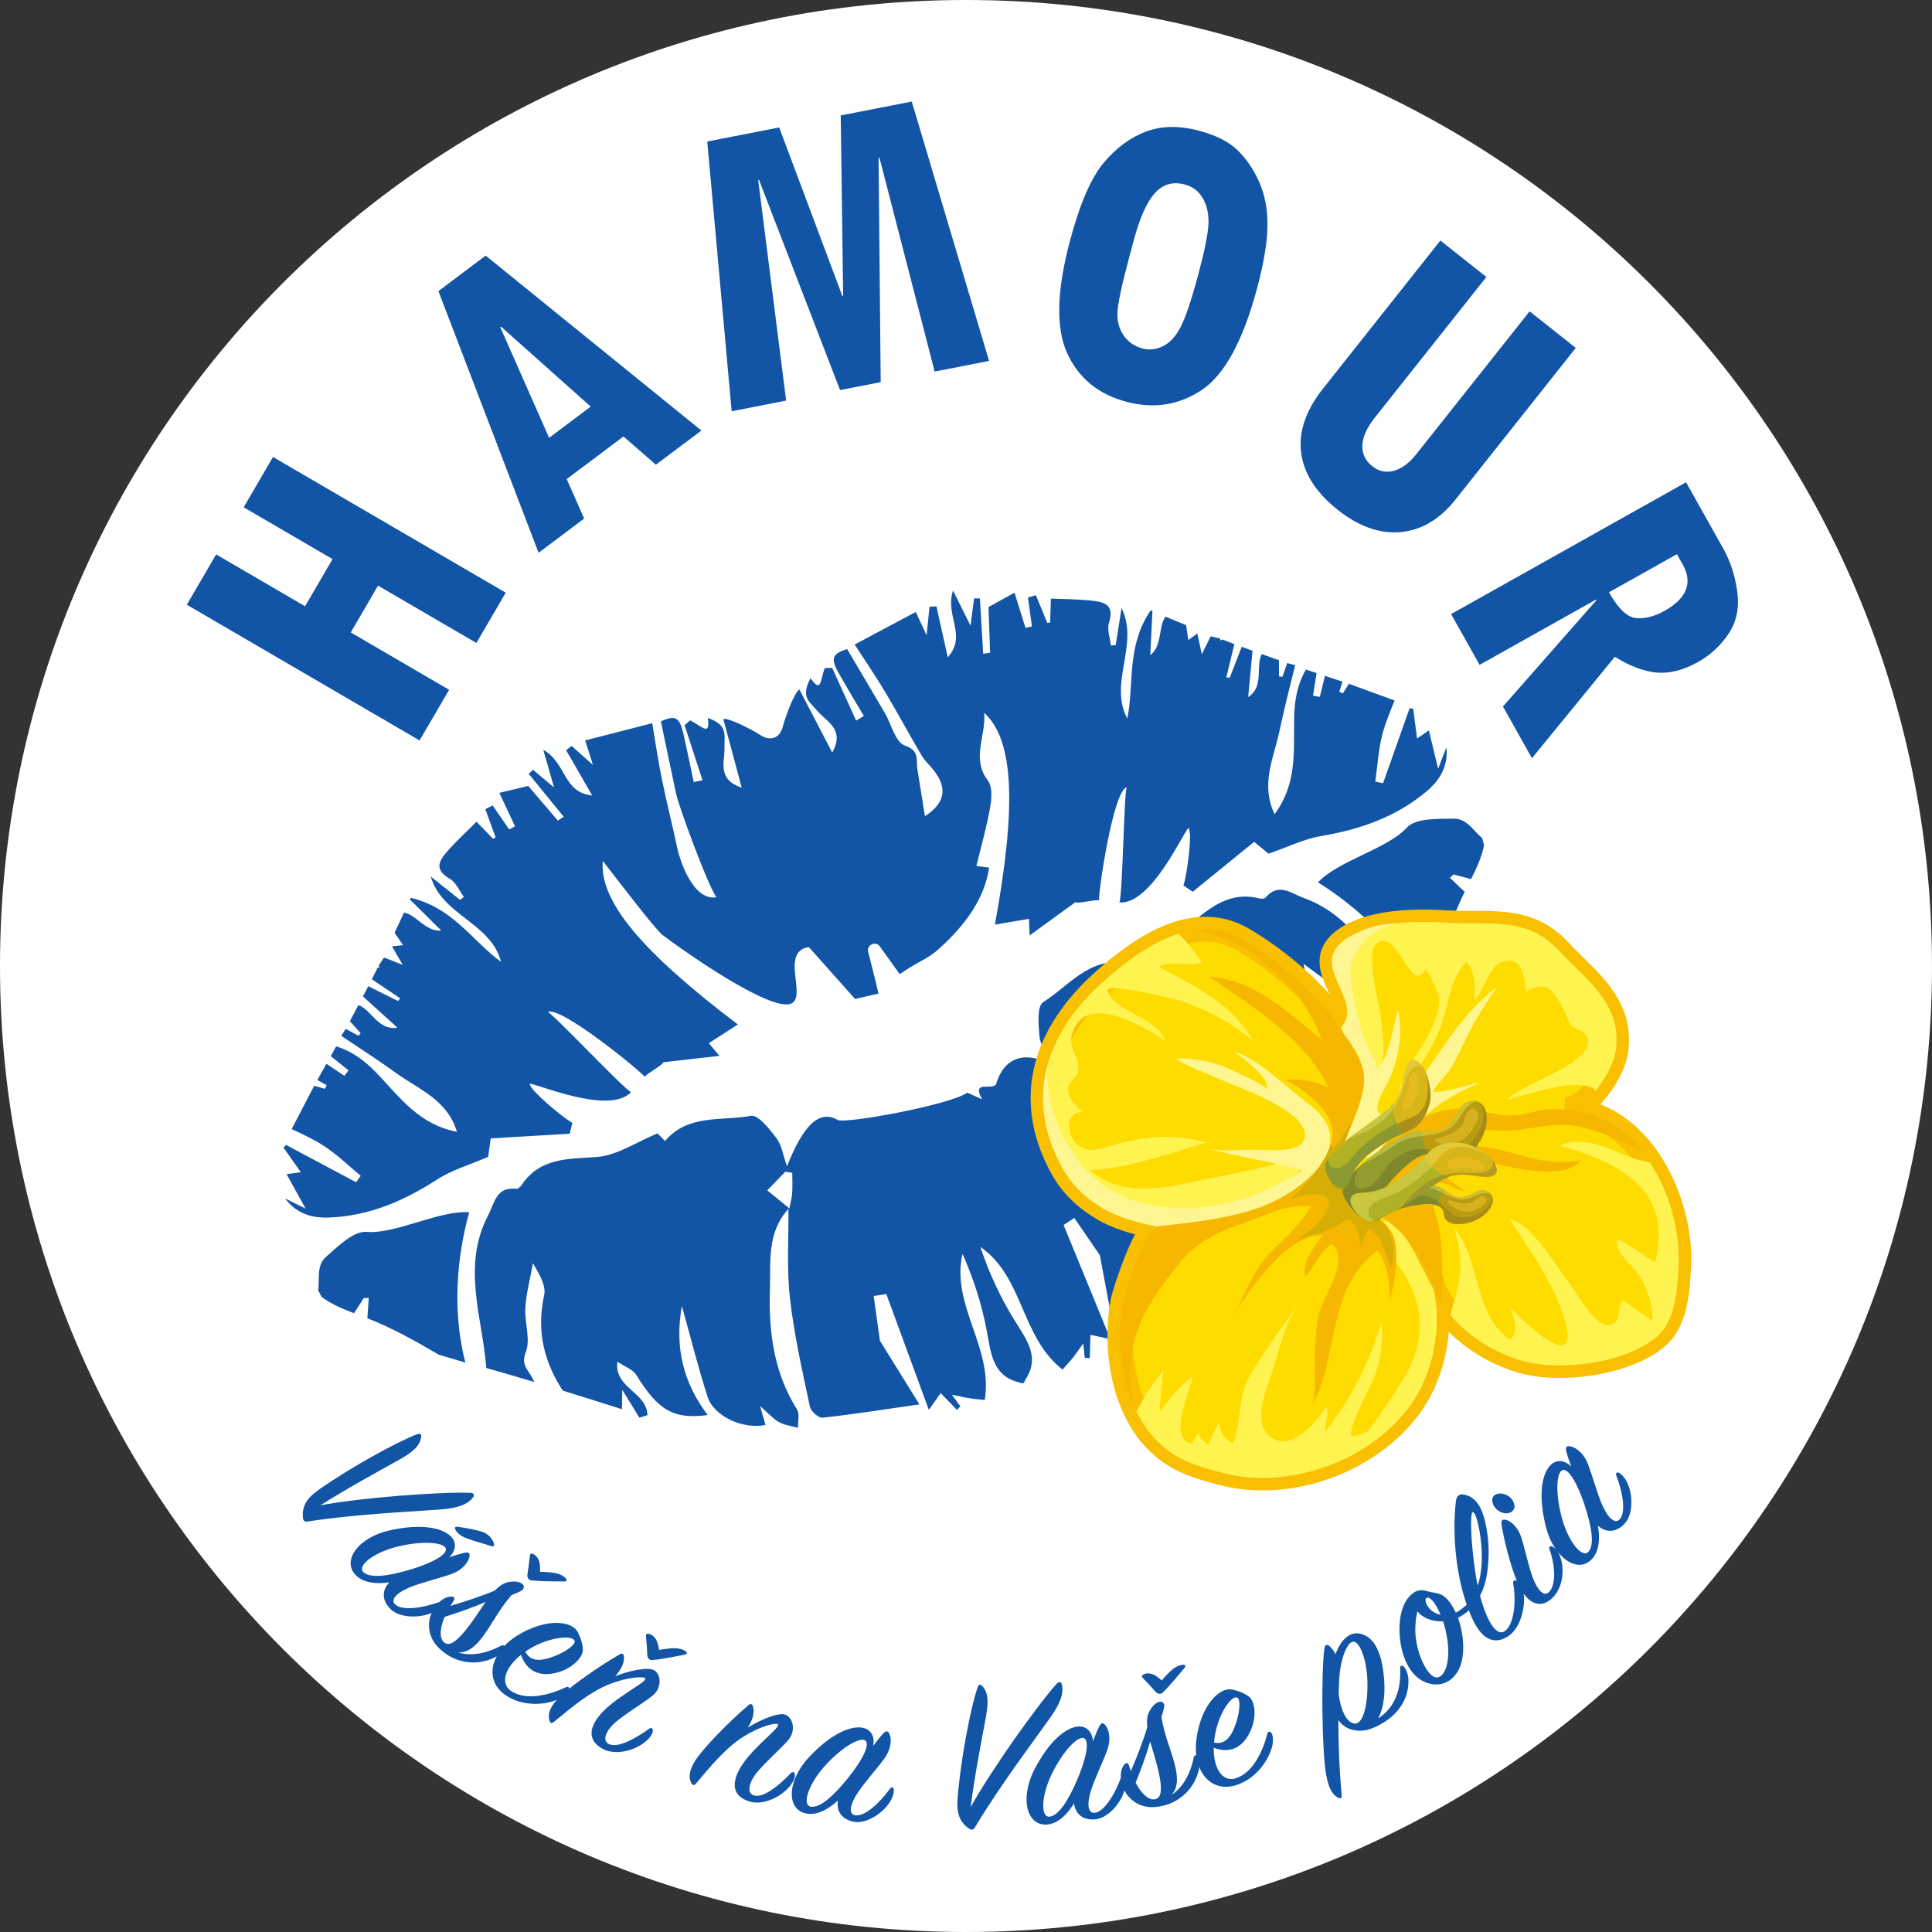 <?xml version="1.0" encoding="utf-8"?>
<!-- Generator: Adobe Illustrator 16.0.0, SVG Export Plug-In . SVG Version: 6.00 Build 0)  -->
<!DOCTYPE svg PUBLIC "-//W3C//DTD SVG 1.1//EN" "http://www.w3.org/Graphics/SVG/1.1/DTD/svg11.dtd">
<svg version="1.1" id="Vrstva_1" xmlns="http://www.w3.org/2000/svg" xmlns:xlink="http://www.w3.org/1999/xlink" x="0px" y="0px"
	 width="76.536px" height="76.535px" viewBox="0 0 76.536 76.535" enable-background="new 0 0 76.536 76.535" xml:space="preserve">
<rect x="0" y="0" width="76.536" height="76.535" fill="#333333" stroke="none"/>
<g>
	<g>
		<defs>
			<rect id="SVGID_1_" x="0" width="76.535" height="76.535"/>
		</defs>
		<clipPath id="SVGID_2_">
			<use xlink:href="#SVGID_1_"  overflow="visible"/>
		</clipPath>
		<path clip-path="url(#SVGID_2_)" fill="#FFFFFF" d="M76.536,38.268c0,21.135-17.133,38.268-38.268,38.268
			C17.134,76.535,0,59.402,0,38.268S17.134,0,38.268,0C59.403,0,76.536,17.133,76.536,38.268"/>
		<path clip-path="url(#SVGID_2_)" fill="#1255A7" d="M18.587,48.023c-0.521,1.886-0.657,4.018-0.151,5.955
			c-0.046-0.013-1.006-0.299-1.052-0.311c-0.917-0.538-1.834-1.054-2.832-1.445c0.019-0.269,0.041-0.537,0.056-0.805
			c-0.066,0.002-0.132,0.004-0.197,0.007c-0.125,0.194-0.252,0.392-0.385,0.599c-0.439-0.168-0.914-0.364-1.287-0.646
			c-0.045-0.09-0.09-0.18-0.138-0.269c0.076-0.369-0.09-0.961,0.312-1.316c0.518-0.458,1.107-1.036,1.617-0.992
			C15.665,48.9,17.383,47.941,18.587,48.023 M57.593,32.43c-0.69,0.012-1.517-0.019-1.864,0.359c-0.77,0.84-2.684,1.291-3.518,2.164
			c1.658,1.04,3.197,2.521,4.132,4.292c0.026-0.04,0.541-0.899,0.567-0.938c0.313-1.017,0.642-2.017,1.113-2.979
			c-0.195-0.185-0.393-0.368-0.584-0.556c0.049-0.043,0.1-0.086,0.149-0.129c0.224,0.06,0.45,0.121,0.687,0.183
			c0.213-0.42,0.43-0.886,0.516-1.345c-0.027-0.097-0.055-0.193-0.079-0.291C58.405,32.969,58.129,32.42,57.593,32.43
			 M13.052,48.232c1.58-0.065,2.959-0.662,4.274-1.512c0.57-0.369,1.256-0.565,2.011-0.892c0.021-0.147,0.065-0.459,0.104-0.731
			c1.041-0.061,2.084-0.123,3.127-0.184c0.055-0.227,0.051-0.206,0.106-0.432c-0.381-0.205-1.69-1.301-1.688-1.547
			c0.26-0.02,3.15,1.256,4.014,0.33c-0.283-0.121-3.051-3.066-3.295-3.17c0.474-0.269,3.625,2.293,3.836,2.565
			c0.08-0.134,0.718-0.466,0.738-0.578c0.748-0.085,1.498-0.171,2.226-0.254c-0.108-0.127-0.251-0.297-0.425-0.501
			c0.426-0.273,0.783-0.505,1.15-0.742c-3.81-2.888-5.49-4.884-5.35-6.477c0.581,0.748,2.082,2.714,2.365,2.931
			c0.629,0.483,3.763,2.715,4.879,2.753c1.072,0.036-0.338-2.088,0.918-2.273l1.834,2.059c0.021-0.016,0.896-0.202,0.92-0.217
			c0.015-0.002-0.204-0.867-0.403-1.658c-0.067-0.27,0.298-0.438,0.46-0.212l0.789,1.1c1.051-0.712,1.073-0.517,1.84-1.268
			c0.797-0.781,1.514-1.726,1.703-2.952c-0.267-0.034-0.482-0.061-0.506-0.064c0.184-0.76,0.405-1.527,0.543-2.308
			c0.063-0.353,0.1-0.831-0.088-1.078c-0.666-0.874-0.068-1.737-0.145-2.681c1.179,1.078,1.287,3.686,0.424,8.39
			c0.432-0.073,0.852-0.146,1.35-0.229c0.012,0.268,0.02,0.49,0.025,0.656c0.595-0.431,1.205-0.873,1.814-1.315
			c0.092,0.069,0.785-0.117,0.936-0.072c-0.029-0.342,0.565-4.36,1.096-4.481c-0.107,0.24-0.162,4.281-0.29,4.562
			c1.263,0.103,2.534-2.79,2.737-2.952c0.17,0.18-0.059,1.872-0.2,2.281c0.192,0.129,0.177,0.117,0.37,0.247
			c0.811-0.659,1.621-1.318,2.431-1.976c0.212,0.174,0.457,0.375,0.571,0.469c0.775-0.269,1.415-0.588,2.086-0.7
			c1.544-0.261,2.964-0.752,4.174-1.769c0.541-0.455,0.861-1.011,0.786-1.746c-0.085,0.221-0.17,0.441-0.328,0.849
			c-0.147-0.614-0.257-1.063-0.366-1.519c-0.113,0.077-0.246,0.17-0.468,0.322c-0.056-0.436-0.104-0.811-0.153-1.183
			c-0.078-0.007-0.065-0.007-0.144-0.013c-0.349,0.989-0.699,1.979-1.05,2.967c-0.104-0.021-0.207-0.041-0.309-0.063
			c0.09-0.631,0.125-1.275,0.286-1.89c0.117-0.442,0.296-0.872,0.481-1.324c-0.604-0.221-1.207-0.442-1.811-0.662
			c-0.08,0.125-0.158,0.249-0.236,0.374l-0.146-0.054c0.042-0.134,0.084-0.267,0.128-0.405c-0.232-0.076-0.464-0.152-0.695-0.23
			c-0.07,0.289-0.137,0.561-0.203,0.832c-0.172-0.03-0.096-0.018-0.269-0.047c0.046-0.291,0.091-0.584,0.14-0.894
			c-0.141-0.047-0.28-0.092-0.42-0.14c-0.351,0.597-0.453,1.24-0.469,1.891c-0.029,1.287,0.145,2.593-0.773,3.836
			c-0.573-1.178-0.031-2.234,0.191-3.288c0.186-0.874,0.406-1.741,0.622-2.61c-0.2-0.054-0.114-0.03-0.315-0.086l-0.19,0.545
			c-0.077-0.011-0.058-0.008-0.134-0.019c-0.001-0.21-0.002-0.419-0.002-0.639c-0.229-0.079-0.455-0.16-0.682-0.242
			c-0.258,0.485,0.109,1.282-0.537,1.702c0.063-0.664,0.117-1.258,0.172-1.835c-0.143-0.052-0.285-0.104-0.428-0.155l-0.478,1.23
			c-0.044-0.008-0.088-0.015-0.132-0.022c0.098-0.407,0.197-0.815,0.318-1.315c-0.16-0.061-0.32-0.123-0.48-0.186
			c-0.026,0.018-0.053,0.035-0.081,0.054l0.007-0.083c-0.215-0.055-0.166-0.042-0.382-0.097c-0.095,0.194-0.208,0.421-0.353,0.712
			c-0.086-0.396-0.131-0.604-0.179-0.824c-0.161,0.118-0.263,0.192-0.356,0.262c-0.029-0.201-0.059-0.399-0.086-0.59
			c-0.271-0.11-0.543-0.221-0.813-0.336c-0.302,0.379-0.112,1.141-0.608,1.524c0.03-0.624,0.055-1.119,0.086-1.75
			c-0.037-0.013-0.035-0.011-0.071-0.022c-0.972,1.43-0.644,2.9-0.925,4.283c-0.754-1.415,0.485-2.922-0.228-4.379
			c-0.077,0.49-0.153,0.98-0.231,1.469c-0.063,0.006-0.127,0.014-0.192,0.02c-0.031-0.303-0.16-0.635-0.074-0.904
			c0.247-0.765-0.253-0.834-0.772-0.885c-0.491-0.049-0.988-0.049-1.53-0.071c-0.009,0.287-0.019,0.615-0.029,0.944
			c-0.062,0.012-0.05,0.01-0.112,0.021c-0.151-0.365-0.303-0.731-0.453-1.098c-0.187,0.051-0.129,0.035-0.314,0.086
			c0.053,0.383,0.105,0.766,0.158,1.148c-0.158,0.035-0.098,0.022-0.256,0.059c-0.139-0.448-0.278-0.896-0.434-1.395
			c-0.32,0.177-0.656,0.362-1.031,0.569c0.021,0.576,0.043,1.192,0.063,1.809c-0.091,0.013-0.185,0.026-0.274,0.041
			c-0.043-0.731-0.086-1.461-0.129-2.19c-0.142-0.003-0.091-0.002-0.232-0.004c-0.041,0.312-0.081,0.622-0.141,1.081
			c-0.242-0.487-0.418-0.84-0.693-1.392c-0.329,1.016,0.57,1.775-0.208,2.646c-0.169-0.757-0.31-1.391-0.449-2.021
			c-0.157,0.012-0.116,0.008-0.274,0.021c-0.029,0.293-0.06,0.584-0.115,1.127c-0.207-0.446-0.319-0.687-0.43-0.923
			c-0.744,0.396-1.507,0.803-2.42,1.29c0.396,0.614,0.825,1.239,1.213,1.888c0.494,0.826,0.948,1.676,1.437,2.504
			c0.128,0.217,0.328,0.393,0.485,0.594c0.537,0.689,0.469,1.283-0.351,1.815c-0.108-0.671-0.204-1.272-0.301-1.874
			c-0.058-0.355,0.108-0.717-0.495-0.926c-0.377-0.131-0.531-0.844-0.793-1.291c-0.494-0.844-0.994-1.684-1.496-2.533
			c-0.604,0.201-0.666,0.374-0.302,1.012c0.315,0.551,0.644,1.094,0.966,1.641c-0.102,0.062-0.203,0.121-0.305,0.183l-0.95-2.089
			c-0.14,0.005-0.151,0.005-0.292,0.01c-0.186,0.475-0.133,1.03-0.564,0.396c-0.399,0.756-0.058,0.919,0.291,1.32
			c0.375,0.43,1.072,0.713,0.568,1.629c-0.454-0.875-0.875-1.684-1.296-2.492c-0.158,0.021-0.562,1.046-0.679,1.527
			c-0.131,0.379-0.428,0.504-0.805,0.313c-0.412-0.277-1.402-0.761-1.533-0.669c0.236,0.881,0.472,1.762,0.727,2.713
			c-0.99-0.335-0.666-1.016-0.682-1.585c-0.012-0.531,0.146-0.89-0.66-1.177c0.109,0.76-0.242,0.32-0.699,0.095
			c-0.107,0.092-0.116,0.099-0.223,0.19l0.711,2.182c-0.116,0.023-0.232,0.048-0.348,0.072c-0.133-0.621-0.257-1.244-0.396-1.863
			c-0.162-0.717-0.325-0.801-0.905-0.542c0.203,0.966,0.401,1.923,0.606,2.878c0.108,0.507,1.216,3.523,1.59,4.091
			c-0.965,0.16-1.475-1.622-1.528-1.868c-0.198-0.941-0.437-1.874-0.63-2.816c-0.152-0.741-0.258-1.491-0.38-2.211
			c-1.002,0.256-1.841,0.472-2.657,0.681c0.079,0.249,0.159,0.503,0.307,0.971c-0.406-0.362-0.625-0.558-0.846-0.754
			c-0.124,0.099-0.091,0.072-0.216,0.171c0.323,0.561,0.647,1.121,1.034,1.794c-1.163-0.118-1.012-1.284-1.94-1.812
			c0.171,0.594,0.278,0.972,0.429,1.496c-0.354-0.299-0.595-0.502-0.834-0.704c-0.104,0.099-0.066,0.063-0.17,0.161
			c0.461,0.566,0.924,1.134,1.385,1.701c-0.077,0.052-0.154,0.104-0.231,0.155c-0.399-0.468-0.8-0.937-1.174-1.376
			c-0.414,0.1-0.789,0.191-1.144,0.276c0.222,0.474,0.422,0.897,0.621,1.321c-0.141,0.08-0.088,0.05-0.229,0.129
			c-0.219-0.316-0.438-0.635-0.658-0.952c-0.172,0.088-0.117,0.06-0.29,0.147c0.136,0.372,0.272,0.743,0.407,1.115
			c-0.055,0.034-0.044,0.028-0.098,0.061c-0.229-0.234-0.457-0.471-0.658-0.678c-0.385,0.385-0.752,0.721-1.081,1.088
			c-0.351,0.387-0.673,0.775,0.026,1.174c0.246,0.14,0.373,0.473,0.556,0.717c-0.052,0.039-0.103,0.076-0.155,0.115
			c-0.387-0.309-0.773-0.617-1.161-0.926c0.456,1.555,2.388,1.83,2.787,3.383c-1.14-0.83-1.892-2.137-3.573-2.537
			c-0.02,0.035-0.018,0.033-0.037,0.066c0.448,0.444,0.801,0.792,1.244,1.233c-0.623,0.051-1-0.64-1.477-0.714
			c-0.122,0.267-0.248,0.531-0.374,0.797c0.108,0.158,0.221,0.324,0.335,0.492c-0.116,0.013-0.241,0.026-0.439,0.049
			c0.113,0.195,0.221,0.378,0.424,0.729c-0.303-0.117-0.539-0.21-0.741-0.287c-0.121,0.186-0.095,0.144-0.216,0.329l0.062,0.056
			c-0.034,0.006-0.065,0.011-0.097,0.016c-0.076,0.152-0.151,0.309-0.229,0.46c0.427,0.288,0.776,0.522,1.124,0.756
			c-0.027,0.036-0.055,0.071-0.083,0.106l-1.183-0.586c-0.069,0.135-0.141,0.269-0.211,0.404c0.43,0.389,0.871,0.789,1.365,1.237
			c-0.76,0.127-1.026-0.709-1.545-0.894c-0.111,0.214-0.225,0.426-0.338,0.639c0.146,0.162,0.287,0.316,0.428,0.473
			c-0.049,0.059-0.037,0.045-0.084,0.104l-0.51-0.273c-0.111,0.177-0.063,0.101-0.175,0.276c0.745,0.495,1.494,0.984,2.22,1.505
			c0.877,0.627,1.99,1.041,2.362,2.297c-1.517-0.296-2.269-1.379-3.159-2.307c-0.451-0.472-0.962-0.876-1.623-1.079
			c-0.07,0.129-0.145,0.257-0.216,0.386c0.245,0.196,0.476,0.381,0.705,0.565c-0.106,0.139-0.06,0.078-0.166,0.216
			c-0.231-0.155-0.464-0.312-0.71-0.478c-0.119,0.215-0.238,0.428-0.359,0.641c0.127,0.072,0.248,0.143,0.369,0.212
			c-0.023,0.047-0.047,0.092-0.07,0.139c-0.143-0.04-0.285-0.077-0.426-0.118c-0.299,0.571-0.596,1.142-0.892,1.713
			c0.442,0.207,0.865,0.403,1.25,0.651c0.535,0.343,0.995,0.796,1.487,1.201c-0.062,0.085-0.123,0.17-0.186,0.255
			c-0.926-0.493-1.852-0.986-2.777-1.48c-0.053,0.058-0.045,0.049-0.099,0.105c0.218,0.309,0.435,0.617,0.687,0.977
			c-0.268,0.037-0.428,0.059-0.563,0.078c0.226,0.409,0.45,0.814,0.755,1.366c-0.391-0.192-0.602-0.298-0.813-0.403
			C11.735,48.07,12.346,48.264,13.052,48.232 M55.801,39.996c-0.35,0.563-0.691,1.129-1.031,1.697c-0.02-0.08-0.04-0.161-0.061-0.24
			c-0.084-0.324-0.012-0.63-0.485-0.863c-0.493-0.242-0.751-0.9-1.177-1.311c-0.426-0.408-0.936-0.734-1.407-1.096
			c0.104,0.524,0.216,1.018,0.529,1.237c1.237,0.871,1.793,2.022,2.003,3.281c-0.415,0.707-0.825,1.417-1.232,2.129
			c-0.127-0.136-0.27-0.287-0.527-0.562c0.096,0.498,0.166,0.871,0.242,1.273c-0.16,0.076-0.141,0.066-0.302,0.143
			c-0.604-0.69,0.261-1.681-0.551-2.369c-0.088,0.367-0.244,0.645-0.199,0.883c0.306,1.63,0.114,2.301-1.011,3.093
			c-0.158-1.575-0.814-2.847-2.164-3.877c0.607,1.203,1.184,2.261,1.682,3.354c0.338,0.744-0.19,1.922-0.947,2.357
			c-0.077-0.156-0.155-0.316-0.344-0.695c-0.059,0.495-0.047,0.758-0.129,0.988c-0.086,0.237-0.263,0.441-0.4,0.661
			c-0.158-0.187-0.422-0.354-0.459-0.565c-0.31-1.684-1.233-3.015-2.397-4.207c-0.778-0.798-1.44-1.768-2.717-1.882c0,0,0,0,0,0.001
			c0.788,0.877,1.655,1.699,2.344,2.647c0.854,1.176,1.575,2.448,2.317,3.7c0.095,0.162,0.057,0.572-0.071,0.666
			c-0.979,0.719-1.997,1.389-3.19,2.201c-0.217-1.164-0.375-2.01-0.547-2.916c-0.279-0.408-0.633-0.924-1.012-1.475
			c-0.097,0.064-0.279,0.186-0.423,0.279c0.612,1.494,1.201,2.929,1.854,4.523c-0.455-0.1-0.627-0.137-0.793-0.173
			c-0.011,0.347-0.019,0.634-0.025,0.923c-0.066-0.003-0.131-0.006-0.197-0.009c-0.013-0.127-0.027-0.255-0.061-0.569
			c-0.221,0.303-0.326,0.459-0.446,0.606c-0.132,0.163-0.278,0.317-0.376,0.428c-1.667-1.317-1.529-3.661-3.256-4.864
			c0.34,1.018,0.783,1.985,1.341,2.886c0.481,0.778,1.06,1.491,0.424,2.407l0.009,0.022c-0.025,0.03-0.047,0.06-0.074,0.09
			c-0.004,0-0.008-0.002-0.014-0.003c0,0.001-0.001,0.001-0.001,0.002c-0.04-0.004-0.077-0.011-0.114-0.017l-0.006-0.011
			c-1.087-0.246-1.142-1.162-1.312-2.062c-0.197-1.04-0.522-2.055-0.959-3.035c-0.462,2.054,1.222,3.689,0.882,5.788
			c-0.146-0.016-0.357-0.031-0.566-0.063c-0.188-0.027-0.371-0.072-0.738-0.146c0.187,0.255,0.264,0.359,0.34,0.462
			c-0.047,0.046-0.094,0.093-0.139,0.14c-0.201-0.209-0.402-0.416-0.643-0.664c-0.1,0.14-0.199,0.281-0.469,0.662
			c-0.594-1.616-1.129-3.072-1.686-4.59c-0.17,0.028-0.387,0.063-0.5,0.082c0.092,0.661,0.18,1.28,0.248,1.77
			c0.486,0.785,0.939,1.515,1.564,2.521c-1.428,0.205-2.631,0.398-3.84,0.528c-0.157,0.017-0.463-0.259-0.5-0.442
			c-0.299-1.425-0.627-2.85-0.789-4.295c-0.133-1.164-0.047-2.355-0.059-3.535l0,0c-0.865,0.946-0.699,2.108-0.734,3.222
			c-0.055,1.667,0.164,3.272,1.072,4.722c0.113,0.182,0.032,0.482,0.041,0.729c-0.248-0.068-0.518-0.102-0.74-0.219
			c-0.217-0.113-0.385-0.315-0.764-0.642c0.118,0.407,0.168,0.578,0.217,0.746c-0.853,0.188-2.037-0.324-2.291-1.101
			c-0.371-1.143-0.66-2.312-1.023-3.609c-0.299,1.67,0.074,3.052,1.021,4.32c-1.365,0.176-1.959-0.189-2.834-1.599
			c-0.127-0.207-0.431-0.307-0.742-0.517c-0.135,1.055,1.172,1.201,1.191,2.119c-0.17,0.053-0.148,0.047-0.318,0.1
			c-0.215-0.35-0.414-0.672-0.68-1.104c-0.006,0.375-0.009,0.584-0.011,0.77c-0.78-0.251-1.563-0.497-2.347-0.739
			c-0.693-1.069-1.063-2.294-0.737-3.772c0.083-0.373-0.168-0.813-0.444-1.271c-0.104,0.586-0.261,1.169-0.299,1.759
			c-0.039,0.59,0.217,1.25,0.016,1.762c-0.191,0.492,0.068,0.669,0.225,0.964c0.039,0.073,0.079,0.146,0.118,0.219
			c-0.634-0.19-1.269-0.376-1.906-0.556c-0.155-2.014-0.987-4.031,0.078-6.059c0.259-0.494,0.31-1.131,1.114-1.039
			c0.062,0.006,0.158-0.08,0.203-0.146c0.736-1.102,1.845-1.03,2.994-1.117c0.787-0.059,1.543-0.583,2.396-0.934
			c-0.007-0.006,0.127,0.132,0.295,0.303c0.91-1.079,2.243-0.782,3.403-0.998c0.285-0.052,0.74,0.527,1.015,0.891
			c0.21,0.277,0.258,0.672,0.413,1.108c0.445-1.11,1.094-2.37,2.006-1.836c0.282,0.165,4.418-0.584,5.137-1.08
			c0.152,0.067,0.371,0.166,0.588,0.263c-0.453-0.812,0.461-0.312,0.558-0.623c0.312-1.01,1.077-1.307,2.155-0.787
			c-0.182-0.428-0.412-0.752-0.443-1.097c-0.042-0.454-0.098-1.188,0.146-1.342c1.002-0.625,1.785-1.744,3.186-1.562
			c0.008-0.24,0.014-0.432,0.013-0.422c0.865-0.318,1.777-0.441,2.397-0.929c0.908-0.713,1.677-1.513,2.964-1.198
			c0.077,0.02,0.207,0.018,0.247-0.029c0.533-0.609,0.999-0.176,1.523,0.015C53.809,36.355,54.557,38.406,55.801,39.996
			 M31.386,46.461c-0.092-0.016-0.185-0.029-0.276-0.045c-0.223,0.23-0.445,0.46-0.715,0.74c0.344,0.279,0.611,0.498,0.877,0.715
			c0.038-0.199,0.094-0.396,0.109-0.598C31.401,47.004,31.386,46.732,31.386,46.461 M42.915,42.285
			c-0.389-0.024-0.707-0.044-1.025-0.064l-0.174,0.221c0.182,0.199,0.355,0.41,0.552,0.597c0.146,0.138,0.321,0.246,0.483,0.367
			C42.8,43.064,42.85,42.725,42.915,42.285"/>
		<path clip-path="url(#SVGID_2_)" fill="#FFDC00" d="M63.989,40.646c-0.25-1.244-1.342-2.034-2.219-2.98
			c-1.295-1.38-2.728-1.007-4.455-1.113c-1.168-0.07-2.807-0.057-3.846,0.554c-1.884,1.11,0.738,2.474-0.381,3.664
			c-0.794-1.333-2.465-2.757-3.895-3.576c-1.955-1.125-4.107,0.449-5.5,1.7c-2.229,2.006-3.146,4.558-1.619,7.349
			c0.371,0.677,0.863,1.153,1.511,1.56c0.674,0.428,1.524,0.658,2.305,0.789c-0.457-0.076-1.347,2.613-1.417,3.018
			c-0.326,1.908,0.051,4.372,1.602,5.695c0.716,0.613,1.518,0.824,2.363,1.046c2.85,0.752,6.359-0.695,7.754-3.195
			c0.756-1.36,1.021-3.423,0.338-4.85c0.451,1.803,2.031,3.092,3.764,3.601c1.497,0.438,4.078,0.098,5.313-0.923
			c0.787-0.651,0.842-1.912,0.893-2.83c0.135-2.524-1.508-6.128-4.516-6.194c0.916,0.019,1.903-1.518,2.023-2.308
			C64.059,41.283,64.046,40.948,63.989,40.646"/>
		<path clip-path="url(#SVGID_2_)" fill="none" stroke="#F8C000" stroke-width="0.984" stroke-miterlimit="10" d="M63.989,40.646
			c-0.25-1.244-1.342-2.034-2.219-2.98c-1.295-1.38-2.728-1.007-4.455-1.113c-1.168-0.07-2.807-0.057-3.846,0.554
			c-1.884,1.11,0.738,2.474-0.381,3.664c-0.794-1.333-2.465-2.757-3.895-3.576c-1.955-1.125-4.107,0.449-5.5,1.7
			c-2.229,2.006-3.146,4.558-1.619,7.349c0.371,0.677,0.863,1.153,1.511,1.56c0.674,0.428,1.524,0.658,2.305,0.789
			c-0.457-0.076-1.347,2.613-1.417,3.018c-0.326,1.908,0.051,4.372,1.602,5.695c0.716,0.613,1.518,0.824,2.363,1.046
			c2.85,0.752,6.359-0.695,7.754-3.195c0.756-1.36,1.021-3.423,0.338-4.85c0.451,1.803,2.031,3.092,3.764,3.601
			c1.497,0.438,4.078,0.098,5.313-0.923c0.787-0.651,0.842-1.912,0.893-2.83c0.135-2.524-1.508-6.128-4.516-6.194
			c0.916,0.019,1.903-1.518,2.023-2.308C64.059,41.283,64.046,40.948,63.989,40.646z"/>
		<path clip-path="url(#SVGID_2_)" fill="#FFF350" d="M53.104,40.75c1.066-1.188-1.507-2.543,0.365-3.644
			c1.039-0.61,2.678-0.624,3.846-0.554c1.727,0.107,3.16-0.266,4.454,1.113c0.877,0.946,1.969,1.737,2.219,2.98
			c0.058,0.302,0.072,0.637,0.019,1.005c-0.068,0.42-0.383,1.06-0.801,1.565c-0.166-0.272-0.869-0.264-1.205-0.213
			c-0.816,0.121-1.504,0.352-2.28,0.564c0.485-0.639,3.647-1.477,3.136-2.518c-0.135-0.264-0.464-0.242-0.633-0.449
			c-0.076-0.079-0.279-0.639-0.393-0.822c-0.418-0.66-0.594-0.9-1.373-0.504c-0.082-0.492-0.109-1.354-0.865-1.201
			c-0.602,0.125-0.786,1.161-1.182,1.555c0.006-0.534,0.072-1.064-0.308-1.525c-0.681,0.664-0.728,1.783-1.051,2.622
			c-0.362,0.946-0.985,1.806-1.626,2.588c0.162-1.011,0.949-1.745,1.324-2.658c0.164-0.383,0.301-0.741,0.258-1.169
			c-0.016-0.139-0.502-1.173-0.534-1.099c-0.587,1.116-1.089-1.685-1.945-1.003c-0.386,0.307-0.028,1.871,0.062,2.305
			c0.39,1.984,0.303,3.154-0.791,4.846c-0.026-0.514,0.412-1.018,0.402-1.606c-0.011-0.624-0.234-1.228-0.621-1.677
			C53.454,41.097,53.282,40.926,53.104,40.75"/>
		<path clip-path="url(#SVGID_2_)" fill="#FFF350" d="M59.833,51.778c0.582,0.671,2.733,2.667,2.18,0.607
			c-0.393-1.449-1.391-2.843-2.215-4.084c0.916,0.202,1.809,1.807,2.379,2.541c0.287,0.368,0.94,1.622,1.486,1.647
			c0.609,0.029,0.359-0.576,0.616-0.981c0.399,0.252,0.783,0.557,1.185,0.812c0.029-0.594-0.201-1.289-0.517-1.773
			c-0.272-0.434-1.008-0.924-0.86-1.453c0.512,0.252,0.981,0.607,1.484,0.926c0.717-2.886-1.391-3.959-3.773-4.635
			c1.008-0.484,2.143,0.263,3.024,0.543c0.159,0.039,0.345,0.078,0.533,0.109c0.81,1.236,1.213,2.819,1.144,4.116
			c-0.051,0.919-0.104,2.179-0.893,2.83c-1.234,1.021-3.816,1.361-5.313,0.923c-1.08-0.317-2.102-0.937-2.832-1.803
			c0.027-0.134,0.06-0.273,0.107-0.418c0.346-1.068,0.395-1.951,0.021-3.074c1.1,1.312,0.763,3.458,2.23,4.465
			C60.217,52.709,59.949,52.222,59.833,51.778"/>
		<path clip-path="url(#SVGID_2_)" fill="#FFF350" d="M48.438,58.35c-0.846-0.22-1.648-0.431-2.363-1.045
			c-0.446-0.374-0.791-0.852-1.053-1.383c0.301-0.611,0.699-1.18,1.066-1.624c-0.043,0.485-0.146,1.082-0.137,1.603
			c0.433-0.524,0.74-0.965,1.285-1.356c-0.067,0.532-1.012,2.487-0.007,2.649c0.038-0.149,0.198-0.301,0.239-0.467
			c0.059,0.309,0.197,0.313,0.391,0.516c0.174-0.284,0.221-0.598,0.438-0.883c0.036,0.342,0.209,0.693,0.552,0.819
			c0.357-0.922,0.146-1.765,0.659-2.661c0.577-1.01,1.265-1.914,1.937-2.865c-0.629,0.891-0.8,2.053-1.16,3.041
			c-0.235,0.649-0.656,1.84,0.144,2.293c0.826,0.466,1.706-0.695,2.128-1.241c0.059,0.301-0.052,0.655-0.055,0.964
			c1.01-1.264,1.771-2.801,2.226-4.34c0.052,0.834,0.011,1.303-0.245,2.072c-0.215,0.633-1.029,1.897-0.961,2.467
			c1.389-0.189,2.577-2.055,3.277-3.438c-0.125,0.611-0.333,1.191-0.607,1.686C54.797,57.656,51.288,59.102,48.438,58.35"/>
		<path clip-path="url(#SVGID_2_)" fill="#FFF350" d="M43.694,38.895c0.807-0.722,1.868-1.552,3-1.906
			c0.355,0.345,0.65,0.754,0.923,1.14c-0.528,0.168-1.276-0.104-1.716,0.171c1.404,0.766,2.852,1.378,3.743,2.947
			c-0.813-0.721-1.874-1.269-2.899-1.604c-0.221-0.068-2.941-0.749-2.867-0.393c0.168,0.785,1.949,1.029,2.301,1.986
			c-0.934-0.6-3.033-1.845-3.644-0.463c-0.331,0.731,0.284,1.101,0.173,1.658c-0.07,0.342-0.423,0.408-0.389,0.819
			c0.023,0.276,0.354,0.616,0.539,0.805c-0.689,0.004-0.586,0.901-0.213,1.251c0.462,0.442,0.994,0.172,1.52,0.031
			c1.276-0.332,2.34-0.426,3.623-0.08c-1.348,0.41-3.187,1.046-4.595,1.095c1.281,1.187,3.233,0.649,4.749,0.325
			c1.469-0.311,3.048-0.499,4.25-1.346c-0.598,1.619-2.799,2.348-4.355,2.639c-1.453,0.276-2.912,0.123-4.342-0.227
			c-0.599-0.394-1.064-0.854-1.419-1.502C40.547,43.451,41.463,40.9,43.694,38.895"/>
		<path clip-path="url(#SVGID_2_)" fill="#FFF350" d="M56.192,55.156c-0.64,1.144-1.728,2.068-2.988,2.67
			c0.627-0.473,2.297-2.938,2.627-3.62c1.084-2.249-0.252-3.861-0.772-4.533c-0.209-0.265-0.834-0.897-0.38-1.223
			c0.296-0.214,0.596,0.073,0.779,0.298c0.584,0.697,0.88,1.551,1.332,2.322C57.11,52.402,56.819,54.025,56.192,55.156"/>
		<path clip-path="url(#SVGID_2_)" fill="#FFF692" d="M49.942,45.971c-0.707-0.145-1.409-0.281-2.102-0.474
			c0.531,0.147,1.429,0.026,1.998,0.051c0.41,0.009,1.567,0.113,1.789-0.327c0.555-1.101-2.593-2.142-3.209-2.426
			c-0.605-0.281-1.31-0.503-1.852-0.863c0.635-0.016,1.324,0.095,1.915,0.316c0.159,0.063,1.739,0.788,1.696,0.893
			c0.181-0.422-0.998-1.261-1.282-1.48c0.869,0.266,1.797,1.166,2.51,1.727c0.664,0.521,1.407,0.989,1.277,1.952
			c-0.142,1.038-1.06,1.994-1.945,2.462c-1.612,0.848-3.407,0.848-5.166,1.051c0.114-0.174,0.222-0.271,0.318-0.258
			c-0.78-0.134-1.632-0.363-2.304-0.791c-0.648-0.406-1.141-0.884-1.512-1.56c-0.797-1.454-0.925-2.845-0.552-4.123
			c-0.241,0.838,0.397,4.804,3.91,5.588c3.383,0.749,6.082-1.366,6.175-1.336C51.068,46.205,50.504,46.082,49.942,45.971"/>
		<path clip-path="url(#SVGID_2_)" fill="#FFF692" d="M53.573,38.078c-0.26,0.644,0.207,2.088,0.37,2.762
			c0.144,0.548,0.499,0.992,0.635,1.543c0.481-0.616,0.582-1.631,0.804-2.379c0.183,0.899,0.056,1.801-0.297,2.646
			c-0.131,0.324-0.505,0.87-0.518,1.204c-0.034,0.97,1.521-0.825,1.674-1.044c0.945-1.335,1.762-2.748,3.088-3.733
			c-0.455,0.615-0.854,1.282-1.186,1.938c-0.225,0.438-0.428,0.915-0.696,1.333c-0.198,0.334-0.519,0.563-0.685,0.898
			c0.601,0.049,1.268-0.27,1.869-0.356c-0.662,0.272-1.242,0.585-1.83,1.024c-0.69,0.519-3.016,3.15-3.598,1.36
			c-0.193-0.589-0.095-1.213,0.018-1.805c0.174-0.974,0.246-1.821-0.082-2.763c0.971-1.176-1.522-2.512,0.33-3.601
			c0.517-0.3,1.305-0.575,1.897-0.497C55.293,36.598,54.137,36.688,53.573,38.078"/>
		<path clip-path="url(#SVGID_2_)" fill="#F6B700" d="M58.695,44.002c0.806,0.224,1.222,0.265,2.089,0.039
			c0.689-0.18,1.238-0.075,1.3-0.073c1.24,0.063,2.236,0.716,2.972,1.655c-0.777-0.442-2.147-1.049-3.158-1.067
			c-0.827-0.01-1.603,0.271-2.418,0.236c-0.68-0.03-1.733-0.14-2.09,0.608c0.899-0.102,1.806,0.072,2.678,0.321
			c0.931,0.257,1.544,0.409,2.551,0.239c-0.499,0.721-2.16,0.393-2.844,0.26c-0.967-0.184-1.875-0.574-2.836-0.009
			c0.234,0.394,0.726,0.739,1.113,0.983c-0.363-0.013-0.672-0.346-1.011-0.33c-0.657,0.027-0.075,1.434-0.013,1.879
			c0.144,0.963,0.092,1.922,0.093,2.897c-0.133-0.196-0.246-0.407-0.343-0.627c-0.192-0.688-0.647-1.397-1.088-1.966
			c-0.432-0.561-1.086-0.848-1.557-1.396c-0.715-0.82,0.504-2.166,1.106-2.694C56.108,44.201,57.547,43.686,58.695,44.002"/>
		<path clip-path="url(#SVGID_2_)" fill="#F6B700" d="M47.466,36.828c0.574-0.056,1.161,0.037,1.728,0.366
			c1.43,0.818,3.101,2.243,3.895,3.576c0.479,0.616,0.883,1.2,0.945,1.847c0.084,0.963-0.738,2.358-1.025,3.309
			c-0.252,0.835-0.354,0.607,0.167,1.313c0.491,0.654,1.438,0.827,1.882,1.456c0.483,0.705,0.186,2.06,0.01,2.823
			c0-0.529-0.127-1.619-0.508-1.977c-2.035,1.531-1.496,4.185-2.58,6.125c0.205-0.375,0.057-1.756,0.113-2.239
			c0.053-0.565,0.039-1.071,0.229-1.609c0.229-0.629,1.145-1.954,0.436-2.549c-0.441,0.286-0.708,0.909-1.047,1.317
			c-0.145-0.657,0.341-1.113,0.673-1.663c-1.478,0.016-2.854,2.179-3.589,3.231c0.557-0.795,0.734-1.679,1.445-2.435
			c0.574-0.599,1.281-1.187,1.686-1.92c-0.893-0.149-1.885,0.393-2.714,0.672c-0.938,0.317-1.863,0.762-2.483,1.563
			c-1.054,1.349-2.357,2.873-1.848,5.578c-0.527-1.257-0.623-2.744-0.406-4.004c0.07-0.404,0.961-3.094,1.418-3.017
			c-0.221-0.035,2.576-0.17,4.166-0.819c1.1-0.447,2.531-1.396,2.717-2.707c0.069-0.506-0.19-0.945-0.533-1.316
			c-0.187-0.199-1.125-1.016-1.4-0.932c0.486-0.15,1.325,0.025,1.781,0.27c-0.818-1.834-3.014-3.233-4.732-4.399
			c1.857,0.14,3.073,1.394,4.475,2.498c-0.572-1.483-1.481-2.524-2.789-3.43C48.952,37.326,48.192,37.1,47.466,36.828"/>
		<path clip-path="url(#SVGID_2_)" fill="#D7AE04" d="M52.995,45.924c-0.066,0.197-0.101,0.406-0.004,0.599
			c0.067,0.136,0.272,0.312,0.381,0.444c0.224,0.301,0.491,0.558,0.723,0.84c0.213,0.254,0.474,0.377,0.688,0.619
			c0.401,0.451,0.537,1.234,0.321,1.799c-0.196-0.508-0.337-1.283-0.877-1.54c-0.218,0.196-0.144,0.491-0.36,0.702
			c0.051-0.236-0.057-0.603-0.191-0.826c-0.252-0.406-0.373-0.209-0.68-0.016c-0.522,0.326-1.226,0.35-1.748,0.664
			c0.438-0.296,1.098-0.761,1.313-1.256c0.41-0.918-0.997-0.643-1.438-0.443c0.678-0.635,1.287-1.285,1.598-2.193
			c0.021,0.081,0.072,0.086,0.113,0.148c0.31-0.387,0.576-0.81,0.865-1.213c-0.222,0.305-0.363,0.883-0.521,1.246
			C53.116,45.625,53.045,45.771,52.995,45.924"/>
		<path clip-path="url(#SVGID_2_)" fill="#BA9C10" d="M54.094,48.264c-0.32,0.01-0.907-0.775-0.9-1.065
			c0-0.341,0.333-0.666,0.561-0.888c0.529-0.515,1.176-0.949,1.826-1.301c0.428-0.236,0.811-0.166,1.262-0.195
			c0.47-0.028,0.737-0.433,0.942-0.824c0.269-0.5,0.938-0.551,1.083,0.068c0.137,0.584-0.238,1.31-0.673,1.681
			c-0.226,0.202-0.481,0.376-0.801,0.362c-0.324-0.018-0.331-0.293-0.576-0.377c-0.384-0.133-0.882,0.234-1.142,0.475
			c-0.447,0.4-0.858,0.855-1.133,1.385C54.454,47.752,54.293,48.257,54.094,48.264"/>
		<path clip-path="url(#SVGID_2_)" fill="#A78B18" d="M53.194,47.197c0.001-0.139,0.057-0.283,0.141-0.41
			c0.008,0.054,0.021,0.109,0.041,0.158c0.043,0.101,0.135,0.16,0.234,0.203c0.041,0.045,0.111,0.061,0.172,0.035
			c0.105,0.002,0.211-0.021,0.295-0.072c0.711-0.461,1.023-1.469,1.944-1.594c0.438-0.051,0.835,0.075,1.244,0.096
			c0.058,0.02,0.114,0.029,0.187,0.033c0.811,0.008,1.635-1.239,1.178-1.953c0.109,0.072,0.199,0.191,0.238,0.365
			c0.137,0.584-0.24,1.31-0.674,1.68c-0.224,0.203-0.48,0.377-0.8,0.363c-0.324-0.017-0.331-0.291-0.576-0.377
			c-0.385-0.133-0.882,0.234-1.142,0.476c-0.447,0.399-0.858,0.854-1.133,1.384c-0.09,0.168-0.25,0.673-0.448,0.68
			C53.774,48.273,53.187,47.488,53.194,47.197"/>
		<path clip-path="url(#SVGID_2_)" fill="#949C2E" d="M53.194,47.197c0-0.34,0.333-0.665,0.561-0.887
			c0.529-0.515,1.176-0.949,1.826-1.301c0.264-0.146,0.508-0.174,0.764-0.18c-0.036,0.298,0.066,0.626,0.262,0.872
			c-0.342,0.024-0.716,0.302-0.93,0.498c-0.447,0.399-0.858,0.854-1.133,1.384c-0.09,0.168-0.25,0.673-0.448,0.68
			C53.774,48.273,53.187,47.488,53.194,47.197"/>
		<path clip-path="url(#SVGID_2_)" fill="#7E872C" d="M53.194,47.197c0-0.34,0.333-0.665,0.561-0.887
			c0.025-0.026,0.057-0.048,0.084-0.07c-0.133,0.277-0.33,0.791,0.043,0.839c0.482,0.067,0.755-0.462,1.004-0.8
			c0.281-0.392,1.066-0.895,1.613-0.739c0.03,0.052,0.064,0.112,0.107,0.162c-0.342,0.024-0.716,0.302-0.93,0.498
			c-0.447,0.399-0.858,0.854-1.133,1.384c-0.09,0.168-0.25,0.673-0.448,0.68C53.774,48.273,53.187,47.488,53.194,47.197"/>
		<g opacity="0.72" clip-path="url(#SVGID_2_)">
			<g>
				<defs>
					<rect id="SVGID_3_" x="56.834" y="43.917" width="1.722" height="1.395"/>
				</defs>
				<clipPath id="SVGID_4_">
					<use xlink:href="#SVGID_3_"  overflow="visible"/>
				</clipPath>
				<g clip-path="url(#SVGID_4_)">
					<defs>
						<rect id="SVGID_5_" x="56.834" y="43.917" width="1.722" height="1.395"/>
					</defs>
					<clipPath id="SVGID_6_">
						<use xlink:href="#SVGID_5_"  overflow="visible"/>
					</clipPath>
					<path clip-path="url(#SVGID_6_)" fill="#E2B927" d="M58.278,44.818c-0.207,0.307-0.474,0.443-0.828,0.474
						c-0.168,0.009-0.607,0.094-0.615-0.174c0.38-0.073,0.906-0.234,1.123-0.617c0.074-0.133,0.06-0.306,0.166-0.44
						c0.143-0.188,0.33-0.207,0.416,0.039C58.618,44.326,58.403,44.63,58.278,44.818"/>
				</g>
			</g>
		</g>
		<g opacity="0.43" clip-path="url(#SVGID_2_)">
			<g>
				<defs>
					<rect id="SVGID_7_" x="54.016" y="43.607" width="4.529" height="2.469"/>
				</defs>
				<clipPath id="SVGID_8_">
					<use xlink:href="#SVGID_7_"  overflow="visible"/>
				</clipPath>
				<g clip-path="url(#SVGID_8_)">
					<defs>
						<rect id="SVGID_9_" x="54.015" y="43.607" width="4.53" height="2.469"/>
					</defs>
					<clipPath id="SVGID_10_">
						<use xlink:href="#SVGID_9_"  overflow="visible"/>
					</clipPath>
					<path clip-path="url(#SVGID_10_)" fill="#EAE958" d="M58.42,43.658c-0.473,0.164-0.562,0.785-0.99,1.043
						c-0.705,0.432-1.512,0.162-2.227,0.691c-0.408,0.307-0.802,0.51-1.189,0.684c0.476-0.412,1.016-0.771,1.566-1.066
						c0.428-0.235,0.811-0.166,1.262-0.195c0.47-0.027,0.737-0.432,0.942-0.824c0.173-0.317,0.502-0.453,0.761-0.349
						C58.504,43.638,58.465,43.641,58.42,43.658"/>
				</g>
			</g>
		</g>
		<path clip-path="url(#SVGID_2_)" fill="#BA9C10" d="M54.389,48.338c-0.205-0.129-0.236-0.854-0.114-1.039
			c0.146-0.209,0.483-0.272,0.716-0.313c0.54-0.1,1.125-0.102,1.676-0.053c0.362,0.037,0.569,0.24,0.858,0.41
			c0.307,0.179,0.642,0.039,0.938-0.121c0.365-0.204,0.803,0.051,0.637,0.492c-0.157,0.422-0.693,0.715-1.118,0.764
			c-0.216,0.029-0.453,0.033-0.646-0.108c-0.191-0.141-0.084-0.315-0.203-0.474c-0.18-0.241-0.644-0.219-0.899-0.18
			c-0.448,0.06-0.888,0.172-1.286,0.393C54.827,48.172,54.512,48.414,54.389,48.338"/>
		<path clip-path="url(#SVGID_2_)" fill="#A78B18" d="M54.275,47.299c0.062-0.084,0.155-0.143,0.26-0.195
			c-0.017,0.039-0.034,0.077-0.04,0.119c-0.016,0.078,0.006,0.156,0.057,0.222c0.011,0.043,0.043,0.086,0.092,0.09
			c0.063,0.052,0.143,0.076,0.211,0.081c0.637,0.014,1.256-0.48,1.873-0.177c0.289,0.149,0.484,0.396,0.732,0.577
			c0.024,0.035,0.06,0.066,0.101,0.092c0.499,0.346,1.534-0.087,1.546-0.716c0.037,0.089,0.043,0.2-0.005,0.323
			c-0.158,0.422-0.694,0.716-1.119,0.764c-0.216,0.029-0.454,0.033-0.646-0.107c-0.192-0.142-0.084-0.316-0.203-0.475
			c-0.18-0.242-0.644-0.219-0.9-0.182c-0.447,0.062-0.887,0.174-1.285,0.394c-0.121,0.063-0.436,0.306-0.559,0.229
			C54.184,48.209,54.152,47.483,54.275,47.299"/>
		<path clip-path="url(#SVGID_2_)" fill="#949C2E" d="M54.275,47.299c0.146-0.209,0.483-0.273,0.716-0.313
			c0.54-0.1,1.124-0.102,1.676-0.053c0.224,0.021,0.385,0.111,0.549,0.212c-0.149,0.169-0.221,0.414-0.203,0.647
			c-0.221-0.129-0.567-0.106-0.779-0.078c-0.447,0.062-0.887,0.174-1.285,0.394c-0.121,0.063-0.436,0.306-0.559,0.229
			C54.184,48.209,54.152,47.483,54.275,47.299"/>
		<path clip-path="url(#SVGID_2_)" fill="#7E872C" d="M54.275,47.299c0.146-0.209,0.483-0.273,0.716-0.313
			c0.026-0.005,0.053-0.004,0.079-0.012c-0.188,0.119-0.532,0.355-0.321,0.544c0.274,0.237,0.662,0.024,0.957-0.082
			c0.34-0.123,1.039-0.111,1.309,0.208c-0.006,0.051-0.004,0.104-0.002,0.148c-0.221-0.129-0.567-0.106-0.779-0.078
			c-0.447,0.062-0.887,0.174-1.285,0.394c-0.121,0.063-0.436,0.306-0.559,0.229C54.184,48.209,54.152,47.483,54.275,47.299"/>
		<g opacity="0.72" clip-path="url(#SVGID_2_)">
			<g>
				<defs>
					<rect id="SVGID_11_" x="57.376" y="47.389" width="1.519" height="0.619"/>
				</defs>
				<clipPath id="SVGID_12_">
					<use xlink:href="#SVGID_11_"  overflow="visible"/>
				</clipPath>
				<g clip-path="url(#SVGID_12_)">
					<defs>
						<rect id="SVGID_13_" x="57.375" y="47.389" width="1.52" height="0.619"/>
					</defs>
					<clipPath id="SVGID_14_">
						<use xlink:href="#SVGID_13_"  overflow="visible"/>
					</clipPath>
					<path clip-path="url(#SVGID_14_)" fill="#E2B927" d="M58.418,47.943c-0.257,0.106-0.473,0.074-0.71-0.053
						c-0.111-0.064-0.413-0.19-0.312-0.369c0.268,0.117,0.657,0.237,0.951,0.09c0.105-0.051,0.168-0.164,0.293-0.204
						c0.164-0.056,0.293,0.012,0.242,0.192C58.833,47.78,58.573,47.877,58.418,47.943"/>
				</g>
			</g>
		</g>
		<g opacity="0.43" clip-path="url(#SVGID_2_)">
			<g>
				<defs>
					<rect id="SVGID_15_" x="55.249" y="46.906" width="3.826" height="0.61"/>
				</defs>
				<clipPath id="SVGID_16_">
					<use xlink:href="#SVGID_15_"  overflow="visible"/>
				</clipPath>
				<g clip-path="url(#SVGID_16_)">
					<defs>
						<rect id="SVGID_17_" x="55.249" y="46.906" width="3.826" height="0.61"/>
					</defs>
					<clipPath id="SVGID_18_">
						<use xlink:href="#SVGID_17_"  overflow="visible"/>
					</clipPath>
					<path clip-path="url(#SVGID_18_)" fill="#EAE958" d="M58.989,47.279c-0.363-0.095-0.677,0.252-1.047,0.237
						c-0.617-0.026-1.005-0.526-1.668-0.493c-0.379,0.02-0.709-0.016-1.025-0.074c0.47-0.056,0.953-0.053,1.418-0.016
						c0.363,0.038,0.568,0.24,0.859,0.41c0.307,0.18,0.641,0.039,0.938-0.122c0.23-0.125,0.492-0.071,0.611,0.103
						C59.048,47.303,59.026,47.291,58.989,47.279"/>
				</g>
			</g>
		</g>
		<path clip-path="url(#SVGID_2_)" fill="#D8B619" d="M53.249,47.062c-0.352,0.21-0.76-0.548-0.752-0.827
			c0.004-0.365,0.463-0.629,0.662-0.873c0.172-0.197,0.375-0.35,0.588-0.496c0.379-0.279,0.77-0.555,1.145-0.844
			c0.379-0.299,0.572-0.662,0.666-1.139c0.061-0.309,0.16-1.215,0.68-0.773c0.311,0.258,0.451,0.996,0.432,1.377
			c-0.029,0.418-0.301,1.01-0.674,1.217c-0.352,0.199-0.744,0.304-1.097,0.544c-0.6,0.403-1.071,0.702-1.381,1.37
			C53.448,46.751,53.385,46.984,53.249,47.062"/>
		<path clip-path="url(#SVGID_2_)" fill="#AC8E19" d="M55.722,44.352c0.302-0.111,0.592-0.27,0.722-0.581
			c0.164-0.424,0.159-0.865,0.041-1.281c0.133,0.323,0.196,0.738,0.185,0.997c-0.03,0.418-0.302,1.01-0.675,1.219
			c-0.352,0.196-0.744,0.303-1.096,0.541c-0.041,0.021-0.08,0.055-0.121,0.078C54.895,44.881,55.218,44.547,55.722,44.352"/>
		<g opacity="0.72" clip-path="url(#SVGID_2_)">
			<g>
				<defs>
					<rect id="SVGID_19_" x="55.552" y="42.502" width="0.632" height="1.458"/>
				</defs>
				<clipPath id="SVGID_20_">
					<use xlink:href="#SVGID_19_"  overflow="visible"/>
				</clipPath>
				<g clip-path="url(#SVGID_20_)">
					<defs>
						<rect id="SVGID_21_" x="55.552" y="42.502" width="0.631" height="1.458"/>
					</defs>
					<clipPath id="SVGID_22_">
						<use xlink:href="#SVGID_21_"  overflow="visible"/>
					</clipPath>
					<path clip-path="url(#SVGID_22_)" fill="#ECBD20" d="M55.573,43.641c0.047-0.155,0.172-0.338,0.205-0.457
						c0.037-0.147,0.002-0.495,0.129-0.615c0.313-0.297,0.279,0.492,0.271,0.639c-0.014,0.17-0.388,1.068-0.607,0.637
						C55.542,43.787,55.549,43.713,55.573,43.641"/>
				</g>
			</g>
		</g>
		<path clip-path="url(#SVGID_2_)" fill="#B1B126" d="M52.497,46.234c0.004-0.365,0.463-0.627,0.662-0.873
			c0.174-0.197,0.374-0.35,0.588-0.496c0.379-0.279,0.771-0.555,1.145-0.844c0.125-0.093,0.213-0.199,0.299-0.313
			c-0.023,0.425,0.13,0.885,0.43,1.174c-0.242,0.104-0.492,0.208-0.722,0.364c-0.601,0.404-1.072,0.705-1.381,1.371
			c-0.069,0.134-0.132,0.367-0.269,0.444C52.897,47.271,52.489,46.514,52.497,46.234"/>
		<path clip-path="url(#SVGID_2_)" fill="#8A9932" d="M52.497,46.234c-0.002-0.127,0.059-0.246,0.147-0.354
			c-0.05,0.181-0.011,0.329,0.188,0.381c0.371,0.086,0.633-0.284,0.836-0.529c0.448-0.557,1.072-0.904,1.676-1.26
			c0.074,0.153,0.16,0.293,0.275,0.409c-0.242,0.104-0.492,0.208-0.722,0.364c-0.601,0.404-1.072,0.705-1.381,1.371
			c-0.069,0.134-0.132,0.367-0.269,0.444C52.897,47.271,52.489,46.514,52.497,46.234"/>
		<g opacity="0.34" clip-path="url(#SVGID_2_)">
			<g>
				<defs>
					<rect id="SVGID_23_" x="53.38" y="41.99" width="3.024" height="3.149"/>
				</defs>
				<clipPath id="SVGID_24_">
					<use xlink:href="#SVGID_23_"  overflow="visible"/>
				</clipPath>
				<g clip-path="url(#SVGID_24_)">
					<defs>
						<rect id="SVGID_25_" x="53.379" y="41.99" width="3.025" height="3.149"/>
					</defs>
					<clipPath id="SVGID_26_">
						<use xlink:href="#SVGID_25_"  overflow="visible"/>
					</clipPath>
					<path clip-path="url(#SVGID_26_)" fill="#F5EE72" d="M56.324,42.268c-0.38-0.149-0.566,0.27-0.644,0.555
						c-0.301,1.061-0.763,1.673-1.83,2.111c-0.168,0.063-0.318,0.134-0.47,0.207c0.116-0.1,0.235-0.192,0.366-0.275
						c0.38-0.279,0.77-0.554,1.145-0.843c0.379-0.3,0.572-0.663,0.666-1.14c0.062-0.308,0.16-1.215,0.678-0.773
						c0.066,0.05,0.119,0.125,0.17,0.207C56.38,42.301,56.356,42.281,56.324,42.268"/>
				</g>
			</g>
		</g>
		<path clip-path="url(#SVGID_2_)" fill="#D8B619" d="M53.594,47.353c-0.318,0.26,0.258,0.896,0.526,0.985
			c0.351,0.117,0.749-0.226,1.05-0.342c0.244-0.091,0.444-0.233,0.663-0.377c0.382-0.272,0.776-0.553,1.171-0.811
			c0.406-0.262,0.818-0.318,1.295-0.247c0.309,0.04,1.198,0.237,0.955-0.388c-0.137-0.379-0.793-0.756-1.154-0.86
			c-0.409-0.112-1.058-0.056-1.377,0.228c-0.299,0.269-0.53,0.604-0.869,0.855c-0.584,0.439-1.018,0.781-1.754,0.854
			C53.956,47.262,53.713,47.252,53.594,47.353"/>
		<g opacity="0.34" clip-path="url(#SVGID_2_)">
			<g>
				<defs>
					<rect id="SVGID_27_" x="55.739" y="45.26" width="3.24" height="1.23"/>
				</defs>
				<clipPath id="SVGID_28_">
					<use xlink:href="#SVGID_27_"  overflow="visible"/>
				</clipPath>
				<g clip-path="url(#SVGID_28_)">
					<defs>
						<rect id="SVGID_29_" x="55.739" y="45.26" width="3.239" height="1.23"/>
					</defs>
					<clipPath id="SVGID_30_">
						<use xlink:href="#SVGID_29_"  overflow="visible"/>
					</clipPath>
					<path clip-path="url(#SVGID_30_)" fill="#F5EE72" d="M56.969,45.913c0.203-0.241,0.446-0.469,0.789-0.48
						c0.45-0.015,0.869,0.131,1.221,0.38c-0.262-0.237-0.635-0.432-0.88-0.498c-0.409-0.113-1.056-0.057-1.375,0.227
						c-0.3,0.269-0.532,0.604-0.87,0.855c-0.037,0.029-0.08,0.061-0.115,0.089C56.194,46.521,56.622,46.328,56.969,45.913"/>
				</g>
			</g>
		</g>
		<g opacity="0.72" clip-path="url(#SVGID_2_)">
			<g>
				<defs>
					<rect id="SVGID_31_" x="57.328" y="45.853" width="1.492" height="0.503"/>
				</defs>
				<clipPath id="SVGID_32_">
					<use xlink:href="#SVGID_31_"  overflow="visible"/>
				</clipPath>
				<g clip-path="url(#SVGID_32_)">
					<defs>
						<rect id="SVGID_33_" x="57.327" y="45.853" width="1.492" height="0.503"/>
					</defs>
					<clipPath id="SVGID_34_">
						<use xlink:href="#SVGID_33_"  overflow="visible"/>
					</clipPath>
					<path clip-path="url(#SVGID_34_)" fill="#ECBD20" d="M57.584,46.292c0.168,0.01,0.379-0.056,0.502-0.039
						c0.146,0.017,0.475,0.16,0.625,0.078c0.387-0.197-0.377-0.429-0.514-0.466c-0.166-0.043-1.139,0.009-0.799,0.363
						C57.438,46.273,57.506,46.289,57.584,46.292"/>
				</g>
			</g>
		</g>
		<path clip-path="url(#SVGID_2_)" fill="#B1B126" d="M54.121,48.338c0.351,0.117,0.749-0.227,1.049-0.342
			c0.245-0.092,0.444-0.233,0.664-0.377c0.381-0.273,0.776-0.553,1.171-0.811c0.126-0.083,0.262-0.136,0.395-0.18
			c-0.406-0.117-0.787-0.414-0.967-0.791c-0.177,0.188-0.357,0.396-0.578,0.558c-0.584,0.44-1.017,0.782-1.754,0.854
			c-0.145,0.011-0.387,0.002-0.506,0.103C53.276,47.613,53.854,48.248,54.121,48.338"/>
		<g opacity="0.34" clip-path="url(#SVGID_2_)">
			<g>
				<defs>
					<rect id="SVGID_35_" x="53.5" y="45.838" width="3.23" height="2.525"/>
				</defs>
				<clipPath id="SVGID_36_">
					<use xlink:href="#SVGID_35_"  overflow="visible"/>
				</clipPath>
				<g clip-path="url(#SVGID_36_)">
					<defs>
						<rect id="SVGID_37_" x="53.5" y="45.838" width="3.23" height="2.525"/>
					</defs>
					<clipPath id="SVGID_38_">
						<use xlink:href="#SVGID_37_"  overflow="visible"/>
					</clipPath>
					<path clip-path="url(#SVGID_38_)" fill="#F5EE72" d="M54.121,48.338c0.122,0.041,0.255,0.031,0.383-0.018
						c-0.187-0.017-0.317-0.102-0.29-0.31c0.036-0.377,0.475-0.507,0.775-0.611c0.666-0.241,1.205-0.715,1.742-1.168
						c-0.125-0.116-0.229-0.245-0.299-0.394c-0.177,0.188-0.357,0.396-0.578,0.558c-0.584,0.44-1.017,0.782-1.754,0.854
						c-0.145,0.011-0.387,0.002-0.506,0.103C53.276,47.613,53.854,48.248,54.121,48.338"/>
				</g>
			</g>
		</g>
		<g opacity="0.41" clip-path="url(#SVGID_2_)">
			<g>
				<defs>
					<rect id="SVGID_39_" x="55.449" y="45.947" width="3.848" height="1.912"/>
				</defs>
				<clipPath id="SVGID_40_">
					<use xlink:href="#SVGID_39_"  overflow="visible"/>
				</clipPath>
				<g clip-path="url(#SVGID_40_)">
					<defs>
						<rect id="SVGID_41_" x="55.45" y="45.947" width="3.848" height="1.912"/>
					</defs>
					<clipPath id="SVGID_42_">
						<use xlink:href="#SVGID_41_"  overflow="visible"/>
					</clipPath>
					<path clip-path="url(#SVGID_42_)" fill="#80732F" d="M59.131,46.035c0.02,0.409-0.439,0.447-0.734,0.43
						c-1.099-0.071-1.832,0.16-2.6,1.021c-0.115,0.142-0.23,0.265-0.35,0.374c0.135-0.074,0.26-0.156,0.386-0.24
						c0.381-0.273,0.776-0.554,1.171-0.811c0.406-0.262,0.818-0.318,1.294-0.247c0.31,0.04,1.199,0.238,0.957-0.388
						c-0.028-0.078-0.079-0.153-0.144-0.227C59.12,45.979,59.131,46.008,59.131,46.035"/>
				</g>
			</g>
		</g>
		<path clip-path="url(#SVGID_2_)" fill="#1255A7" d="M59.114,59.416c0-0.211,0.264-0.312,0.516-0.215
			c0.246,0.09,0.367,0.31,0.367,0.481c0.002,0.172-0.2,0.326-0.459,0.248C59.266,59.853,59.114,59.625,59.114,59.416 M45.77,67.008
			c0.051,0.063,0.127,0.109,0.215,0.088c0.033-0.018,0.06-0.023,0.088-0.059c0.25-0.233,0.651-0.726,0.847-0.957
			c0.057-0.069,0.054-0.123-0.031-0.131c-0.094-0.007-0.267,0.045-0.431,0.176c-0.133,0.104-0.287,0.271-0.439,0.445
			c-0.072-0.066-0.152-0.131-0.227-0.178c-0.176-0.115-0.354-0.129-0.495-0.059c-0.074,0.035-0.082,0.084-0.021,0.144
			C45.395,66.597,45.643,66.863,45.77,67.008 M18.735,59.324c0.076-0.104,0.03-0.184-0.103-0.186
			c-1.158-0.046-4.284,0.184-5.94,0.495c1.18-0.743,2.327-1.361,3.1-1.792c0.621-0.344,0.846-0.592,0.891-0.908
			c0.021-0.126-0.033-0.161-0.171-0.111c-0.862,0.328-2.731,1.381-3.878,2.189c-0.52,0.363-0.667,0.686-0.635,1.102
			c0.016,0.154,0.084,0.178,0.201,0.159c1.924-0.296,4.193-0.392,5.25-0.474C18.18,59.742,18.54,59.58,18.735,59.324 M21.067,62.607
			c0.34,0.043,0.975,0.039,1.277,0.042c0.09,0,0.13-0.036,0.082-0.108c-0.057-0.075-0.205-0.176-0.41-0.219
			c-0.165-0.035-0.393-0.049-0.624-0.056c0.007-0.097,0.005-0.2-0.008-0.288c-0.022-0.209-0.126-0.355-0.269-0.419
			c-0.076-0.034-0.117-0.009-0.125,0.075c-0.016,0.169-0.063,0.529-0.094,0.72c-0.015,0.079-0.003,0.167,0.069,0.222
			C21,62.592,21.021,62.606,21.067,62.607 M18.034,60.582c0.041,0.102,0.16,0.225,0.348,0.314c0.22,0.107,0.746,0.243,1.087,0.354
			c0.097,0.029,0.121-0.023,0.099-0.105c-0.043-0.15-0.197-0.369-0.447-0.456c-0.232-0.082-0.687-0.163-0.981-0.205
			C18.03,60.468,18.005,60.507,18.034,60.582 M55.616,66.025c0.055,0.063,0.182,0.26,0.181,0.577
			c-0.005,0.709-0.399,1.263-0.947,1.611c-0.489,0.307-0.86,0.416-1.274,0.313c-0.246-0.06-0.424-0.199-0.556-0.384
			c-0.002,0.883,0.033,1.908,0.132,2.992c0.006,0.088-0.041,0.134-0.127,0.089c-0.209-0.102-0.369-0.302-0.48-0.866
			c-0.18-0.895-0.215-4.124-0.077-5.058c0.022-0.146,0.103-0.169,0.194-0.096c0.095,0.08,0.176,0.191,0.24,0.33
			c0.184-0.49,0.53-0.965,1.063-0.793c0.599,0.195,0.808,0.994,0.868,1.801c0.046,0.65-0.041,1.189-0.242,1.535
			c0.75-0.469,0.914-1.295,0.875-1.972C55.452,65.971,55.557,65.955,55.616,66.025 M54.167,66.526
			c-0.035-0.801-0.305-1.504-0.555-1.491c-0.24,0.008-0.516,0.67-0.557,1.48c-0.01,0.189-0.02,0.38-0.023,0.598
			c0.073,0.604,0.291,1.102,0.611,1.162C54.008,68.344,54.208,67.488,54.167,66.526 M25.834,67.188
			c-0.342,0.274-1.029,0.683-1.42,1.013c-0.438,0.369-0.572,0.773-0.273,0.897c0.34,0.146,0.996-0.198,1.578-0.616
			c0.076-0.054,0.133-0.025,0.143,0.059c0.012,0.117-0.094,0.295-0.32,0.476c-0.438,0.349-1.148,0.515-1.618,0.287
			c-0.688-0.334-0.608-0.914-0.032-1.505c0.65-0.665,1.78-1.18,1.665-1.315c-0.065-0.071-0.646-0.071-1.438,0.245
			c-0.729,0.287-1.461,0.893-2.178,1.486c-0.068,0.057-0.132,0.066-0.17-0.042c-0.08-0.23-0.007-0.507,0.283-0.829
			c-0.602,0.234-1.366,0.211-1.936-0.133c-0.645-0.385-0.752-1.02-0.438-1.602c-0.045,0.028-0.09,0.057-0.146,0.081
			c-0.648,0.288-1.342,0.191-1.869-0.173c-0.426-0.301-0.746-0.713-0.653-1.342c0.017-0.096,0.047-0.192,0.087-0.284
			c-0.014,0.007-0.025,0.015-0.04,0.021c-0.51,0.201-1.262,0.174-1.604-0.184c-0.336-0.354-0.322-0.734-0.033-1.044
			c-0.463,0.072-0.986,0.038-1.301-0.257c-0.61-0.573,0.047-1.523,1.336-1.807c1.259-0.276,2.055-0.086,2.383,0.223
			c0.281,0.265,0.21,0.605-0.043,0.848c0.232-0.076,0.441-0.141,0.611-0.178c0.14-0.03,0.205,0.006,0.195,0.107
			c-0.013,0.211-0.225,0.543-0.689,0.723c-0.422,0.16-1.213,0.345-1.696,0.545c-0.509,0.214-0.78,0.49-0.545,0.686
			c0.282,0.239,1.062,0.131,1.716-0.105c0.004-0.001,0.007-0.001,0.012-0.002c0.137-0.126,0.297-0.211,0.461-0.219
			c0.141-0.006,0.176,0.066,0.096,0.187c-0.035,0.063-0.08,0.12-0.115,0.183c0.598-0.179,1.273-0.4,1.76-0.608
			c0.247-0.252,0.422-0.334,0.676-0.356c0.268-0.023,0.453,0.072,0.469,0.186c0.018,0.126-0.078,0.178-0.295,0.272
			c-0.063,0.021-0.117,0.048-0.184,0.076c-0.55,0.622-0.837,1.285-1.234,1.763c-0.226,0.27-0.504,0.532-0.893,0.51
			c0.616,0.185,1.244-0.018,1.717-0.27c0.055-0.029,0.094-0.015,0.117,0.016c0.145-0.153,0.322-0.297,0.529-0.424
			c1.109-0.678,2.136-0.591,2.381-0.132c0.12,0.234,0.188,0.435,0.204,0.679c0.024,0.269-0.327,0.696-0.89,0.888
			c-0.66,0.226-1.295,0.106-1.561-0.662c-0.682,0.552-0.797,1.147-0.406,1.422c0.616,0.425,1.555,0.159,2.196-0.142
			c0.065-0.031,0.117-0.006,0.123,0.059c0.542-0.436,1.349-0.982,1.995-1.357c0.1-0.062,0.16-0.021,0.17,0.082
			c0.023,0.262-0.118,0.533-0.348,0.781c0.553-0.212,1.318-0.391,1.566-0.222C26.182,66.347,26.241,66.865,25.834,67.188
			 M20.81,65.429c0.228,0.469,0.746,0.336,1.147,0.183c0.445-0.17,0.859-0.463,0.805-0.613c-0.08-0.229-0.999-0.164-1.811,0.338
			C20.901,65.367,20.85,65.399,20.81,65.429 M16.27,62.174c1.09-0.334,1.531-0.686,1.359-0.885
			c-0.191-0.217-1.071-0.238-1.979,0.006c-0.879,0.238-1.506,0.736-1.256,0.984C14.659,62.537,15.393,62.438,16.27,62.174
			 M19.239,63.457c-0.498,0.223-1.062,0.416-1.627,0.597c-0.207,0.498-0.223,0.95,0.068,1.057
			C18.086,65.261,18.831,64.053,19.239,63.457 M42.067,66.74c-0.031-0.123-0.121-0.14-0.207-0.037
			c-0.775,0.862-2.593,3.414-3.41,4.891c0.182-1.385,0.438-2.662,0.599-3.531c0.131-0.697,0.084-1.029-0.132-1.266
			c-0.084-0.096-0.146-0.076-0.195,0.061c-0.296,0.873-0.68,2.984-0.787,4.383c-0.051,0.633,0.104,0.951,0.444,1.192
			c0.129,0.086,0.19,0.048,0.25-0.053c1-1.671,2.374-3.479,2.985-4.347C42.036,67.436,42.14,67.054,42.067,66.74 M64.343,60.377
			c-0.343,0.346-0.726,0.343-1.042,0.063c0.085,0.46,0.064,0.984-0.223,1.307c-0.373,0.42-0.93,0.272-1.354-0.256
			c0.036,0.063,0.07,0.133,0.098,0.219c0.187,0.592,0.033,1.256-0.334,1.602c-0.399,0.378-0.815,0.255-1.131-0.178
			c0.068,0.279-0.015,1.275-0.598,1.677c-0.499,0.339-1.021,0.212-1.432-0.683c-0.053-0.117-0.096-0.221-0.137-0.336
			c-0.053,0.051-0.104,0.088-0.16,0.132c-0.088,0.063-0.18,0.12-0.27,0.166c0.256,0.719,0.314,1.686-0.063,2.202
			c-0.201,0.287-0.582,0.559-1.142,0.382c-0.628-0.194-0.993-0.909-1.089-1.714c-0.085-0.7,0.034-1.43,0.439-1.789
			c0.201-0.182,0.379-0.215,0.668-0.127c0.346,0.102,0.58-0.006,0.932,0.539c0.057,0.093,0.113,0.185,0.168,0.302
			c0.07-0.041,0.141-0.082,0.213-0.136c0.072-0.055,0.15-0.113,0.219-0.174c-0.468-1.348-0.568-2.957-0.428-4.106
			c0.02-0.185,0.12-0.291,0.283-0.267c0.34,0.049,0.585,0.27,0.746,0.666c0.193,0.485,0.285,1.225,0.264,1.769
			c-0.021,0.588-0.092,1.124-0.338,1.577c0.248,0.949,0.632,1.629,0.973,1.408c0.354-0.232,0.477-1.121,0.342-1.873
			c-0.025-0.123,0.043-0.186,0.143-0.117c-0.27-0.654-0.532-1.713-0.605-2.243c-0.016-0.134,0.012-0.197,0.119-0.188
			c0.197,0.014,0.516,0.244,0.668,0.721c0.133,0.418,0.278,1.121,0.449,1.578c0.201,0.528,0.455,0.771,0.652,0.561
			c0.283-0.291,0.234-1.063,0.005-1.699c-0.022-0.09,0.03-0.127,0.104-0.099c0.057,0.021,0.105,0.06,0.15,0.106
			c-0.168-0.244-0.309-0.549-0.398-0.908c-0.31-1.25-0.141-2.049,0.158-2.385c0.258-0.291,0.598-0.228,0.85,0.019
			c-0.084-0.231-0.153-0.437-0.195-0.607c-0.034-0.138,0-0.204,0.104-0.196c0.209,0.006,0.547,0.209,0.739,0.67
			c0.172,0.416,0.378,1.201,0.591,1.68c0.229,0.502,0.512,0.766,0.701,0.525c0.23-0.289,0.102-1.064-0.152-1.713
			c-0.031-0.086,0.004-0.14,0.088-0.112c0.084,0.026,0.252,0.176,0.363,0.431C64.698,59.272,64.692,60.025,64.343,60.377
			 M56.52,63.567c0.111,0.21,0.309,0.354,0.547,0.401c-0.109-0.266-0.229-0.471-0.347-0.584
			C56.511,63.182,56.401,63.332,56.52,63.567 M57.339,64.967c-0.042-0.283-0.104-0.518-0.169-0.738
			c-0.422,0.021-0.817-0.132-1.016-0.398c-0.076,0.291-0.115,0.703-0.063,1.09c0.102,0.768,0.501,1.514,0.807,1.531
			C57.217,66.473,57.47,65.879,57.339,64.967 M58.54,62.813c0.166-0.483,0.168-1.037,0.158-1.366
			c-0.026-0.697-0.213-1.548-0.354-1.543c-0.117,0.01-0.083,1.196,0.114,2.485C58.483,62.541,58.512,62.687,58.54,62.813
			 M62.767,59.604c-0.364-1.081-0.728-1.512-0.921-1.334c-0.211,0.197-0.21,1.077,0.061,1.979c0.263,0.871,0.776,1.483,1.017,1.228
			C63.175,61.205,63.055,60.474,62.767,59.604 M50.356,68.636c0.057,0.056,0.112,0.304,0.033,0.577
			c-0.182,0.641-0.706,1.255-1.359,1.486c-0.715,0.252-1.275-0.076-1.521-0.699c-0.008,0.058-0.018,0.117-0.036,0.184
			c-0.19,0.684-0.706,1.157-1.321,1.33c-0.505,0.137-1.025,0.122-1.451-0.352c-0.063-0.069-0.113-0.15-0.158-0.235
			c-0.002,0.011-0.004,0.021-0.006,0.03c-0.17,0.521-0.67,1.084-1.166,1.119c-0.484,0.034-0.771-0.221-0.823-0.64
			c-0.239,0.402-0.599,0.783-1.028,0.838c-0.83,0.105-1.143-1.007-0.539-2.181c0.59-1.145,1.244-1.637,1.69-1.693
			c0.384-0.048,0.6,0.225,0.626,0.574c0.089-0.229,0.172-0.43,0.252-0.585c0.066-0.126,0.135-0.153,0.208-0.081
			c0.153,0.145,0.274,0.52,0.116,0.992c-0.146,0.427-0.506,1.152-0.662,1.652c-0.159,0.528-0.119,0.914,0.182,0.857
			c0.363-0.064,0.773-0.729,1.01-1.381c-0.013-0.193,0.022-0.376,0.125-0.512c0.084-0.111,0.162-0.094,0.204,0.045
			c0.025,0.068,0.041,0.138,0.067,0.205c0.242-0.574,0.502-1.237,0.65-1.743c-0.037-0.353,0.012-0.539,0.156-0.749
			c0.151-0.221,0.344-0.303,0.442-0.243c0.108,0.067,0.087,0.174,0.021,0.401c-0.022,0.062-0.037,0.119-0.057,0.189
			c0.129,0.82,0.457,1.465,0.572,2.074c0.063,0.346,0.09,0.729-0.176,1.013c0.535-0.356,0.778-0.97,0.885-1.493
			c0.014-0.068,0.057-0.088,0.099-0.08c-0.026-0.211-0.024-0.44,0.011-0.683c0.182-1.288,0.901-2.024,1.411-1.921
			c0.257,0.057,0.453,0.132,0.653,0.273c0.223,0.152,0.33,0.697,0.119,1.252c-0.245,0.652-0.742,1.067-1.504,0.783
			c-0.008,0.877,0.379,1.344,0.84,1.217c0.719-0.204,1.111-1.096,1.287-1.783C50.228,68.593,50.296,68.57,50.356,68.636
			 M48.095,69.029c0.507,0.122,0.731-0.363,0.87-0.771c0.152-0.45,0.189-0.957,0.039-1.011c-0.229-0.084-0.764,0.666-0.891,1.612
			C48.105,68.92,48.097,68.979,48.095,69.029 M42.88,68.846c-0.29,0.01-0.867,0.672-1.259,1.529
			c-0.375,0.828-0.392,1.627-0.043,1.592c0.367-0.037,0.76-0.667,1.115-1.51C43.132,69.404,43.142,68.84,42.88,68.846 M45.563,68.99
			c-0.144,0.523-0.355,1.082-0.574,1.633c0.25,0.477,0.588,0.775,0.857,0.619C46.22,71.025,45.764,69.682,45.563,68.99
			 M35.403,70.871c0.022,0.086-0.012,0.309-0.166,0.541c-0.306,0.453-0.94,0.855-1.427,0.754c-0.476-0.1-0.681-0.422-0.616-0.84
			c-0.342,0.32-0.791,0.588-1.219,0.522c-0.826-0.127-0.822-1.282,0.08-2.245c0.881-0.939,1.646-1.232,2.09-1.164
			c0.383,0.059,0.516,0.381,0.445,0.725c0.148-0.196,0.283-0.366,0.402-0.494c0.099-0.104,0.172-0.11,0.222-0.021
			c0.11,0.181,0.122,0.574-0.16,0.986c-0.257,0.37-0.804,0.969-1.09,1.407c-0.298,0.464-0.366,0.846-0.062,0.873
			c0.368,0.039,0.95-0.491,1.355-1.057C35.315,70.785,35.378,70.787,35.403,70.871 M33.604,70.424
			c0.711-0.893,0.875-1.432,0.622-1.498c-0.28-0.07-1.019,0.408-1.63,1.125c-0.588,0.691-0.824,1.457-0.479,1.52
			C32.481,71.635,33.032,71.137,33.604,70.424 M26.733,65.293c-0.17-0.002-0.395,0.029-0.623,0.068
			c-0.015-0.096-0.035-0.195-0.064-0.281c-0.063-0.199-0.194-0.323-0.348-0.357c-0.08-0.02-0.117,0.014-0.107,0.098
			c0.02,0.17,0.044,0.531,0.05,0.725c0.001,0.08,0.031,0.164,0.11,0.203c0.037,0.009,0.062,0.021,0.105,0.012
			c0.342-0.025,0.965-0.154,1.262-0.21c0.088-0.017,0.119-0.062,0.059-0.121C27.108,65.365,26.942,65.295,26.733,65.293
			 M31.483,70.272c-0.023-0.081-0.084-0.098-0.15-0.032c-0.496,0.517-1.079,0.973-1.44,0.892c-0.317-0.069-0.256-0.491,0.108-0.933
			c0.324-0.396,0.926-0.92,1.214-1.252c0.341-0.391,0.19-0.891-0.085-1.013c-0.274-0.122-0.996,0.192-1.501,0.501
			c0.182-0.286,0.272-0.579,0.202-0.832c-0.029-0.102-0.096-0.128-0.184-0.05c-0.769,0.655-1.769,1.677-2.094,2.176
			c-0.258,0.396-0.285,0.696-0.16,0.917c0.057,0.1,0.119,0.08,0.176,0.012c0.598-0.713,1.209-1.44,1.873-1.854
			c0.723-0.453,1.293-0.558,1.37-0.499c0.138,0.113-0.88,0.82-1.401,1.592c-0.459,0.686-0.434,1.271,0.304,1.475
			c0.503,0.14,1.172-0.152,1.54-0.573C31.446,70.58,31.517,70.385,31.483,70.272"/>
		<path clip-path="url(#SVGID_2_)" fill="#1255A7" d="M7.401,23.956l1.162-1.993l3.521,2.053l1.09-1.867l-3.521-2.053l1.162-1.993
			l9.22,5.376l-1.163,1.992l-3.896-2.271l-1.08,1.854l3.896,2.272l-1.171,2.007L7.401,23.956z M27.787,17.056l-1.804,1.353
			l-1.284-1.118l-2.248,1.687l0.69,1.565l-1.805,1.355l-3.968-10.366l1.872-1.406L27.787,17.056z M23.401,16.107l-3.555-3.169
			l-0.029,0.021l1.936,4.385L23.401,16.107z M39.182,14.298l-2.156,0.422L34.84,6.249l-0.035,0.007l0.084,8.882l-1.61,0.315
			L30.07,7.13l-0.034,0.006l1.107,8.734l-2.158,0.423L28.018,5.607l2.85-0.557l2.501,6.676l0.032-0.007l-0.096-7.146l2.814-0.55
			L39.182,14.298z M42.393,9.515c0.388-1.447,0.83-2.467,1.324-3.059c0.495-0.593,1.053-1.007,1.674-1.241
			c0.619-0.235,1.326-0.246,2.119-0.034c0.653,0.176,1.153,0.426,1.496,0.751c0.344,0.325,0.631,0.741,0.864,1.249
			c0.231,0.508,0.347,1.089,0.341,1.746c-0.005,0.656-0.143,1.49-0.414,2.503c-0.557,2.074-1.285,3.414-2.188,4.018
			s-1.901,0.759-2.995,0.466c-1.118-0.299-1.899-0.947-2.347-1.942C41.822,12.976,41.864,11.491,42.393,9.515 M44.914,9.519
			l-0.177,0.66c-0.291,1.084-0.447,1.807-0.467,2.17c-0.021,0.363,0.059,0.675,0.24,0.936c0.18,0.261,0.432,0.435,0.758,0.522
			c0.264,0.071,0.531,0.039,0.804-0.094c0.271-0.134,0.504-0.385,0.696-0.755c0.194-0.37,0.427-1.059,0.697-2.065
			c0.241-0.902,0.377-1.555,0.404-1.957c0.027-0.403-0.039-0.752-0.201-1.049c-0.162-0.297-0.404-0.49-0.73-0.577
			c-0.473-0.127-0.868-0.013-1.188,0.341C45.43,8.005,45.153,8.627,44.914,9.519 M57.662,19.787
			c-0.624,0.786-1.349,1.216-2.175,1.291c-0.827,0.075-1.657-0.218-2.492-0.88c-0.865-0.687-1.35-1.445-1.451-2.275
			c-0.102-0.829,0.188-1.673,0.867-2.529l4.65-5.865l1.822,1.444l-4.424,5.577c-0.311,0.393-0.474,0.756-0.488,1.09
			s0.117,0.611,0.394,0.831c0.259,0.205,0.545,0.264,0.856,0.178c0.313-0.087,0.607-0.305,0.883-0.653l4.492-5.663l1.828,1.449
			L57.662,19.787z M60.688,30.036l-1.149-2.048l3.697-4.203l-0.017-0.029l-4.605,2.583l-1.129-2.012l9.308-5.221l1.468,2.615
			c0.293,0.522,0.479,1.101,0.563,1.737s-0.035,1.188-0.354,1.658c-0.318,0.469-0.716,0.838-1.193,1.104
			c-0.575,0.324-1.118,0.465-1.627,0.426c-0.51-0.041-1.069-0.25-1.68-0.627L60.688,30.036z M63.741,23.463
			c0.365,0.653,0.725,0.994,1.079,1.023c0.352,0.029,0.725-0.066,1.118-0.286c0.889-0.499,1.129-1.112,0.722-1.838l-0.229-0.408
			L63.741,23.463z"/>
	</g>
</g>
</svg>
